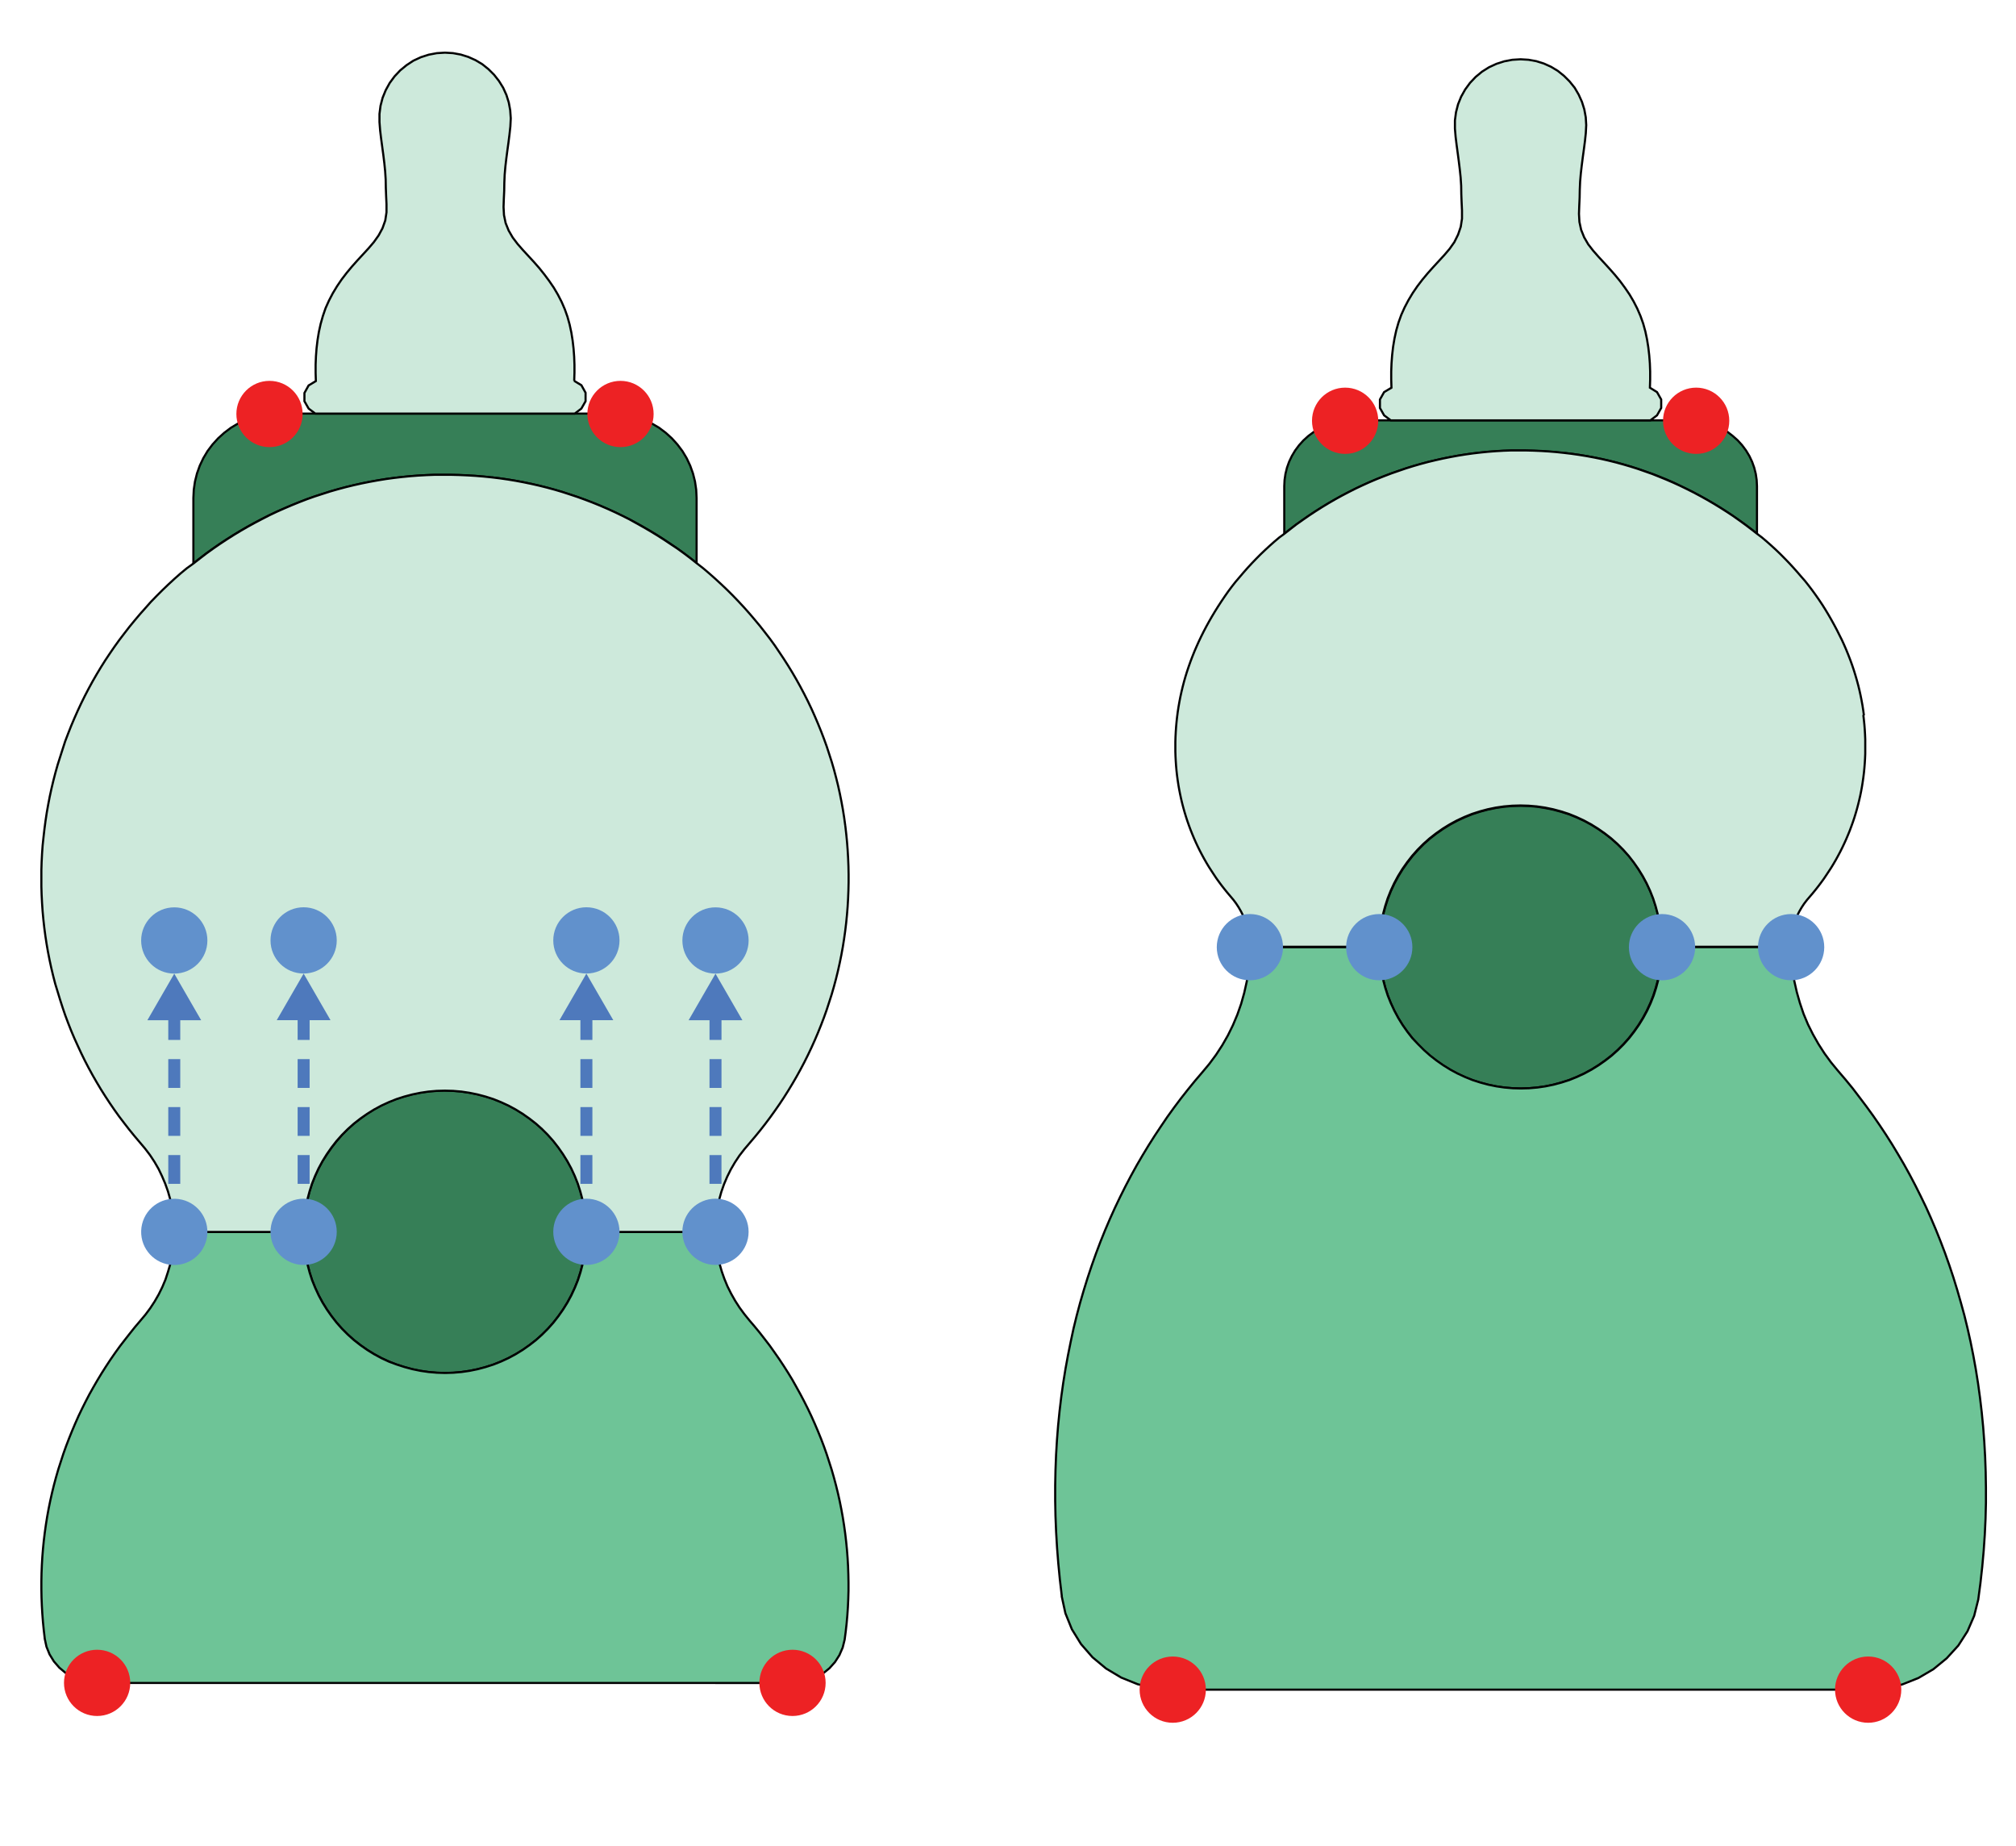 <svg id="Layer_1" data-name="Layer 1" xmlns="http://www.w3.org/2000/svg" viewBox="0 0 804 736"><defs><style>.cls-1{fill:#367f57;}.cls-1,.cls-2,.cls-3{stroke:#010101;stroke-width:0.85px;}.cls-2{fill:#6ec497;}.cls-3{fill:#cde9db;}.cls-4{fill:#ed2224;}.cls-5{fill:none;stroke:#4e79bc;stroke-width:4.78px;stroke-dasharray:11.48 7.65;}.cls-6{fill:#4e79bc;}.cls-7{fill:#6191cc;}</style></defs><g id="model"><path id="path5" class="cls-1" d="M196.1,190.36l3.19.39,3.17.46,3.16.52,3.15.59,3.14.65,3.12.71,3.11.78,3.09.84,3.07.91,3.06,1,3,1,3,1.09,3,1.15,3,1.22,2.94,1.27,2.92,1.33,2.89,1.39L251,207.1l2.83,1.51,2.79,1.56,2.77,1.61,2.74,1.67,2.7,1.72,2.67,1.78,2.63,1.82,2.6,1.88,2.56,1.93,2.52,2v-26l-.16-3.3-.48-3.26-.8-3.2-1.11-3.11-1.41-3-1.7-2.83-2-2.65-2.21-2.44-2.45-2.22-2.65-2L260,168.9l-3-1.42-3.1-1.11-3.2-.8-3.27-.48-3.29-.16H110.78l-3.3.16-3.26.48-3.2.8-3.11,1.11-3,1.42-2.83,1.69-2.65,2L87,174.78l-2.22,2.44-2,2.65-1.69,2.83-1.42,3-1.11,3.11-.8,3.2-.48,3.26-.16,3.3v26.1l2.57-2,2.6-2,2.64-1.9,2.68-1.86,2.72-1.79,2.75-1.75,2.79-1.69,2.82-1.63,2.85-1.57,2.89-1.52,2.91-1.46,2.94-1.4,3-1.33,3-1.28,3-1.22,3-1.16,3.07-1.09,3.09-1,3.11-1,3.13-.9,3.15-.84,3.17-.77,3.18-.71,3.19-.64,3.21-.58,3.21-.52,3.23-.44,3.24-.38,3.24-.32,3.25-.25,3.25-.18,3.26-.12,3.25,0h3.26l3.26.08,3.25.14,3.26.2,3.24.27,3.24.33"/><path id="path857" class="cls-1" d="M177.47,434.84l-3.28.09-3.27.28-3.24.48-3.22.66-3.16.84-3.12,1-3.05,1.22-3,1.38-2.88,1.56-2.79,1.73L143.8,446l-2.57,2-2.45,2.18-2.32,2.32L134.28,455l-2,2.57-1.88,2.69L128.63,463l-1.56,2.88-1.38,3-1.22,3.05-1,3.12-.84,3.17-.67,3.21-.47,3.24-.28,3.27-.09,3.28.09,3.28.28,3.27.47,3.24.67,3.22.84,3.17,1,3.11,1.22,3,1.38,3,1.56,2.89,1.73,2.79,1.88,2.68,2,2.57,2.18,2.45,2.32,2.32,2.45,2.19,2.57,2,2.69,1.89,2.79,1.72,2.88,1.56,3,1.39,3.05,1.21,3.12,1,3.16.85,3.22.66,3.24.47,3.27.28,3.28.1,3.28-.1,3.27-.28,3.24-.47,3.22-.66,3.17-.85,3.11-1,3.05-1.21,3-1.39,2.89-1.56,2.79-1.72,2.68-1.89,2.57-2,2.45-2.19,2.32-2.32,2.18-2.45,2-2.57,1.88-2.68,1.73-2.79,1.56-2.89,1.39-3,1.21-3,1-3.11.85-3.17L233,501l.47-3.24.28-3.27.1-3.28-.1-3.28-.28-3.27-.47-3.24-.66-3.21-.85-3.17-1-3.12-1.21-3.05-1.39-3L226.31,463l-1.73-2.79-1.88-2.69-2-2.57-2.18-2.45-2.32-2.32L213.71,448l-2.57-2-2.68-1.88-2.79-1.73-2.89-1.56-3-1.38-3.05-1.22-3.11-1-3.17-.84-3.22-.66-3.24-.48-3.27-.28-3.28-.09"/><path id="path9" class="cls-2" d="M298.81,526.46l-2-2.48-1.9-2.59-1.74-2.7-1.58-2.8L290.14,513l-1.24-3-1.06-3-.88-3.09-.69-3.13-.5-3.17-.31-3.2-.12-3.21H233.86l-.1,3.28-.28,3.27L233,501l-.66,3.21-.85,3.17-1,3.11-1.21,3-1.39,3-1.56,2.89-1.73,2.79-1.88,2.68-2,2.57-2.18,2.45-2.32,2.32-2.45,2.19-2.57,2-2.68,1.89-2.79,1.72-2.89,1.56-3,1.39-3.05,1.21-3.11,1-3.17.85-3.22.66-3.24.47-3.27.28-3.28.1-3.28-.1-3.27-.28-3.24-.47-3.22-.66-3.16-.85-3.12-1L155.13,543l-3-1.39-2.88-1.56-2.79-1.72-2.69-1.89-2.57-2-2.45-2.19-2.32-2.32-2.18-2.45-2-2.57-1.88-2.68-1.73-2.79-1.56-2.89-1.38-3-1.22-3-1-3.11-.84-3.17-.67-3.22-.47-3.24-.28-3.27-.09-3.28H69.5l-.1,3.24-.3,3.23-.49,3.2-.69,3.16L67,507.17,66,510.23l-1.26,3-1.43,2.91-1.61,2.81-1.77,2.71L58,524.25l-2.08,2.48-2.1,2.47-2,2.51-2,2.55-2,2.59-1.89,2.62-1.85,2.67-1.78,2.7-1.74,2.74-1.68,2.77-1.62,2.8L35.66,556l-1.5,2.87-1.45,2.9-1.4,2.92-1.33,3-1.27,3-1.21,3-1.15,3-1.09,3.05-1,3.08-1,3.09-.9,3.11-.84,3.13-.77,3.15-.71,3.16-.65,3.18-.58,3.18-.51,3.2-.45,3.21-.39,3.22-.32,3.22-.26,3.23-.19,3.24-.13,3.23-.06,3.24v3.24l.06,3.24.13,3.24.19,3.24.25,3.23.32,3.22.38,3.22,0,.18.7,3.24,1.24,3.07,1.74,2.83,2.18,2.5,2.54,2.12,2.85,1.7,3.07,1.24,3.23.76,3.31.25H316.06l3.26-.24,3.17-.74,3-1.21,2.81-1.66,2.53-2.06,2.17-2.43,1.76-2.75,1.3-3,.79-3.16.43-3.24.36-3.25.29-3.25.22-3.25.15-3.26.09-3.27v-3.26l-.06-3.27-.11-3.26-.19-3.26-.25-3.25-.32-3.25-.38-3.25-.45-3.23-.51-3.22-.58-3.22-.64-3.2-.71-3.18-.78-3.18-.84-3.15-.9-3.14-1-3.12-1-3.09-1.09-3.08-1.16-3.05-1.22-3-1.28-3-1.34-3-1.4-2.95-1.47-2.92-1.52-2.88-1.58-2.86L316,550.22l-1.7-2.79-1.75-2.75-1.8-2.72-1.87-2.68L307,536.63l-2-2.6-2-2.57-2.07-2.52-2.12-2.48"/><path id="path11" class="cls-3" d="M337.1,329.25l-.44-3.22-.51-3.21-.58-3.19-.64-3.19-.7-3.17-.78-3.15-.83-3.14-.91-3.12-1-3.1-1-3.08-1.1-3.05-1.15-3-1.22-3-1.28-3-1.34-3-1.4-2.93-1.46-2.9-1.52-2.87-1.57-2.84-1.63-2.81-1.69-2.77-1.75-2.74-1.8-2.7L309,257.41l-1.91-2.63-2-2.59-2-2.55L301,247.13l-2.1-2.47-2.16-2.43-2.21-2.38-2.25-2.34-2.3-2.29L287.65,233l-2.39-2.2-2.43-2.15-2.47-2.1-2.58-2-2.52-2-2.56-1.93-2.6-1.88L267.47,217l-2.67-1.78-2.7-1.72-2.74-1.67-2.77-1.61-2.79-1.56L251,207.1l-2.86-1.44-2.89-1.39-2.92-1.33-2.94-1.27-3-1.22-3-1.15-3-1.09-3-1-3.06-1-3.07-.91-3.09-.84-3.11-.78-3.12-.71-3.14-.65-3.15-.59-3.16-.52-3.17-.46-3.19-.39-3.24-.33-3.24-.27-3.26-.2-3.25-.14-3.26-.08h-3.26l-3.25,0-3.26.12-3.25.18-3.25.25-3.24.32-3.24.38-3.23.44-3.21.52-3.21.58-3.19.64-3.18.71-3.17.77-3.15.84-3.13.9-3.11,1-3.09,1-3.07,1.09-3,1.16-3,1.22-3,1.28-3,1.33-2.94,1.4L104.47,207l-2.89,1.52-2.85,1.57-2.82,1.63-2.79,1.69-2.75,1.75-2.72,1.79L85,218.78l-2.64,1.9-2.6,2-2.57,2-2.65,1.9L72,228.68l-2.46,2.17-2.41,2.23-2.37,2.27-2.32,2.32L60.18,240,58,242.46l-2.18,2.45-2.12,2.51L51.58,250l-2,2.59-2,2.62-1.92,2.67-1.86,2.71L42,263.29l-1.75,2.78-1.69,2.81-1.64,2.85-1.57,2.88-1.52,2.91-1.45,2.94-1.4,3-1.33,3-1.27,3-1.21,3.06L26,295.58,25,298.68l-1,3.12-1,3.14-.89,3.16-.82,3.17-.76,3.2-.7,3.21-.62,3.22-.57,3.23-.49,3.25-.43,3.25-.37,3.26L17,337.16l-.23,3.27-.17,3.28-.1,3.28,0,3.29,0,3.27.1,3.27.17,3.27.22,3.27.3,3.26.36,3.25.43,3.25.49,3.23.56,3.23.63,3.21.69,3.2.76,3.19.82,3.17L23,395.5l.95,3.13,1,3.11L26,404.83l1.15,3.07,1.2,3.05,1.27,3L31,417l1.39,3,1.44,2.94,1.51,2.9,1.57,2.88,1.63,2.84,1.68,2.81,1.75,2.77,1.79,2.73,1.85,2.7,1.91,2.67,2,2.62,2,2.58,2.07,2.54,2.11,2.5,2.11,2.5,2,2.62,1.8,2.73,1.64,2.84L64.6,469l1.28,3,1.1,3.08.9,3.15.71,3.2.5,3.23L69.4,488l.1,3.27h51.59l.09-3.28.28-3.27.47-3.24.67-3.21.84-3.17,1-3.12,1.22-3.05,1.38-3,1.56-2.88,1.73-2.79,1.88-2.69,2-2.57,2.18-2.45,2.32-2.32,2.45-2.18,2.57-2,2.69-1.88,2.79-1.73,2.88-1.56,3-1.38,3.05-1.22,3.12-1,3.16-.84,3.22-.66,3.24-.48,3.27-.28,3.28-.09,3.28.09,3.27.28,3.24.48,3.22.66,3.17.84,3.11,1,3.05,1.22,3,1.38,2.89,1.56,2.79,1.73,2.68,1.88,2.57,2,2.45,2.18,2.32,2.32,2.18,2.45,2,2.57,1.88,2.69,1.73,2.79,1.56,2.88,1.39,3,1.21,3.05,1,3.12.85,3.17.66,3.21.47,3.24.28,3.27.1,3.28h51.49l.08-3.24.28-3.23.48-3.2.69-3.17.87-3.12,1.07-3.06,1.27-3,1.44-2.9,1.63-2.8,1.79-2.7,2-2.58,2.1-2.47,2.1-2.47,2.05-2.51,2-2.55,1.95-2.59L309,443l1.85-2.66,1.79-2.7,1.73-2.74,1.68-2.77,1.63-2.81,1.57-2.84,1.51-2.86,1.45-2.9,1.39-2.93,1.33-2.95,1.28-3,1.21-3,1.15-3,1.09-3.06,1-3.07,1-3.1.9-3.11.84-3.13.77-3.15.71-3.16.65-3.18.58-3.19.51-3.2.45-3.21.39-3.22.32-3.22.26-3.23.19-3.24.13-3.24.07-3.24v-3.24l-.06-3.24-.13-3.24-.19-3.24-.25-3.23-.32-3.22-.37-3.22"/><path id="path13" class="cls-3" d="M229,151.91l.1-3.23v-3.23l-.12-3.23-.24-3.22-.37-3.2-.51-3.19-.68-3.16-.86-3.11-1.06-3-1.3-3-1.48-2.87-1.64-2.78L219,112l-1.93-2.59-2-2.5-2.13-2.43-2.19-2.38-2.19-2.37-2.13-2.43-1.95-2.57-1.62-2.79-1.21-3L201,85.79l-.18-3.22.11-3.23.15-3.23.05-3.23.14-3.22.28-3.22.37-3.21.42-3.2.44-3.2.41-3.2.35-3.21.16-3.23L203.48,44l-.57-3.11-.94-3L200.67,35,199,32.31l-1.95-2.49-2.24-2.23-2.49-2L189.65,24l-2.89-1.3-3-.94-3.11-.57L177.47,21l-3.27.2-3.22.61-3.12,1-3,1.39L162.12,26l-2.53,2.08-2.25,2.39-1.94,2.64L153.81,36l-1.22,3-.83,3.17-.42,3.25,0,3.28L151.6,52l.39,3.25.44,3.26.44,3.25.4,3.25.33,3.27.21,3.27.06,3.28.12,3.28.15,3.27,0,3.28-.49,3.24L152.55,91,151,93.87l-1.9,2.67L147,99l-2.22,2.42-2.23,2.41-2.18,2.45-2.1,2.52-2,2.61-1.84,2.71-1.7,2.81-1.52,2.91-1.35,3L128.77,126l-.89,3.15-.71,3.21-.53,3.23-.39,3.26-.25,3.27-.13,3.28v3.28l.1,3.28-2.9,1.75-1.66,3V160l1.68,2.94,2.66,2H229.2l2.65-2,1.68-2.94v-3.38l-1.66-3-2.9-1.75"/></g><g id="edits"><circle class="cls-4" cx="247.46" cy="165.09" r="13.21"/><circle class="cls-4" cx="107.48" cy="165.09" r="13.21"/><circle class="cls-4" cx="38.73" cy="671.09" r="13.21"/><circle class="cls-4" cx="316.06" cy="671.09" r="13.21"/><g id="edit_309" data-name="edit 309"><line class="cls-5" x1="69.5" y1="491.22" x2="69.5" y2="403.71"/><polygon class="cls-6" points="80.23 406.85 69.5 388.27 58.77 406.85 80.23 406.85"/></g><circle id="handle_before_309" data-name="handle before 309" class="cls-7" cx="69.5" cy="491.22" r="13.21" transform="translate(-423.76 544.34) rotate(-88.09)"/><circle id="handle_after_309" data-name="handle after 309" class="cls-7" cx="69.5" cy="375.04" r="13.21"/><g id="edit_185" data-name="edit 185"><line class="cls-5" x1="121.09" y1="491.22" x2="121.09" y2="403.69"/><polygon class="cls-6" points="131.82 406.83 121.09 388.25 110.36 406.83 131.82 406.83"/></g><circle id="handle_before_185" data-name="handle before 185" class="cls-7" cx="121.09" cy="491.22" r="13.21"/><circle id="handle_after_185" data-name="handle after 185" class="cls-7" cx="121.09" cy="375.01" r="13.21"/><g id="edit_239" data-name="edit 239"><line class="cls-5" x1="233.86" y1="491.22" x2="233.86" y2="403.69"/><polygon class="cls-6" points="244.59 406.83 233.85 388.25 223.12 406.83 244.59 406.83"/></g><circle id="handle_before_239" data-name="handle before 239" class="cls-7" cx="233.86" cy="491.22" r="13.21"/><circle id="handle_after_239" data-name="handle after 239" class="cls-7" cx="233.86" cy="375.01" r="13.21"/><g id="edit_278" data-name="edit 278"><line class="cls-5" x1="285.34" y1="491.22" x2="285.35" y2="403.71"/><polygon class="cls-6" points="296.08 406.85 285.35 388.27 274.62 406.85 296.08 406.85"/></g><circle id="handle_before_278" data-name="handle before 278" class="cls-7" cx="285.34" cy="491.22" r="13.21"/><circle id="handle_after_278" data-name="handle after 278" class="cls-7" cx="285.35" cy="375.04" r="13.21"/></g><g id="model-2" data-name="model"><path id="path5-2" data-name="path5" class="cls-1" d="M623.88,180.63l3,.36,3,.43,3,.49,3,.55,3,.61,2.93.67,2.92.73,2.91.8,2.89.85,2.87.91,2.85,1,2.84,1,2.81,1.09,2.79,1.14,2.77,1.2L670,193.7l2.72,1.31,2.7,1.36,2.66,1.42,2.64,1.47,2.61,1.52,2.58,1.57,2.55,1.62,2.51,1.68,2.49,1.72,2.45,1.77,2.41,1.82,2.38,1.86V193.88l-.12-2.46-.36-2.46-.61-2.43-.85-2.38-1.09-2.3-1.33-2.21-1.55-2.08-1.75-1.94-2-1.77L689,172.27l-2.29-1.38-2.42-1.15-2.54-.9-2.62-.66-2.67-.39-3.3-.16H539.75l-3.3.16-2.67.39-2.62.66-2.53.9-2.43,1.15-2.29,1.38-2.13,1.58-1.95,1.77-1.75,1.93-1.55,2.08-1.32,2.21-1.1,2.3-.85,2.38-.6,2.43-.36,2.45-.12,2.46v19l2.42-1.89,2.45-1.84,2.49-1.79,2.52-1.75,2.56-1.69,2.59-1.64,2.62-1.59,2.66-1.54,2.68-1.48,2.71-1.42,2.74-1.38,2.77-1.31,2.79-1.26,2.82-1.2,2.84-1.14,2.86-1.09,2.88-1,2.91-1,2.92-.91,2.94-.85,2.95-.79,3-.72,3-.67,3-.6,3-.55,3-.48,3-.42,3-.35,3-.3,3-.23,3.05-.18,3-.11,3.06,0h3l3.06.08,3,.13,3,.19,3.05.25,3,.32"/><path id="path857-2" data-name="path857" class="cls-1" d="M606.45,321.33l-3.28.09-3.27.28-3.25.47-3.21.66-3.17.85-3.11,1-3,1.21-3,1.39-2.89,1.56-2.79,1.73-2.69,1.88-2.57,2-2.45,2.18L565.43,339l-2.18,2.45-2,2.57-1.89,2.68-1.72,2.79-1.56,2.89-1.39,3-1.21,3.05-1,3.11-.85,3.17-.66,3.22-.47,3.24-.28,3.27-.1,3.28.1,3.28.28,3.27.47,3.24.66,3.22.85,3.17,1,3.11,1.21,3.05,1.39,3,1.56,2.89,1.72,2.79,1.89,2.68,2,2.57,2.18,2.45,2.32,2.32,2.45,2.18,2.57,2,2.69,1.88,2.79,1.73,2.89,1.56,3,1.39,3,1.21,3.11,1,3.17.85,3.21.66,3.25.47,3.27.28,3.28.09,3.27-.09,3.27-.28,3.25-.47,3.21-.66,3.17-.85,3.11-1,3-1.21,3-1.39,2.88-1.56,2.79-1.73,2.69-1.88,2.57-2,2.45-2.18,2.32-2.32,2.18-2.45,2-2.57,1.88-2.68,1.72-2.79,1.56-2.89,1.39-3,1.21-3.05,1-3.11.85-3.17.66-3.22.47-3.24.29-3.27.09-3.28-.09-3.28-.29-3.27-.47-3.24-.66-3.22-.85-3.17-1-3.11-1.21-3.05-1.39-3-1.56-2.89-1.72-2.79L651.68,344l-2-2.57L647.46,339l-2.32-2.32-2.45-2.18-2.57-2-2.69-1.88-2.79-1.73-2.88-1.56-3-1.39-3-1.21-3.12-1-3.17-.85-3.21-.66L613,321.7l-3.27-.28-3.27-.09"/><path id="path9-2" data-name="path9" class="cls-2" d="M733.06,427.08l-2.82-3.43-2.62-3.58-2.41-3.75-2.2-3.88-2-4-1.73-4.14L717.83,400l-1.24-4.35-1-4.42-.7-4.48-.44-4.52-.16-4.55H662.83l-.09,3.28-.29,3.27L662,387.5l-.66,3.22-.85,3.17-1,3.11-1.21,3.05-1.39,3-1.56,2.89-1.72,2.79-1.88,2.68-2,2.57-2.18,2.45-2.32,2.32-2.45,2.18-2.57,2-2.69,1.88-2.79,1.73-2.88,1.56-3,1.39-3,1.21-3.11,1-3.17.85-3.21.66-3.25.47-3.27.28-3.27.09-3.28-.09-3.27-.28-3.25-.47-3.21-.66-3.17-.85-3.11-1-3-1.21-3-1.39-2.89-1.56-2.79-1.73-2.69-1.88-2.57-2-2.45-2.18-2.32-2.32L563.25,414l-2-2.57-1.89-2.68-1.72-2.79L556.05,403l-1.39-3L553.45,397l-1-3.11-.85-3.17-.66-3.22-.47-3.24-.28-3.27-.1-3.28H498.47l-.14,4.6-.42,4.59-.7,4.54-1,4.48-1.24,4.4-1.51,4.3-1.76,4.19-2,4.07-2.24,3.92L485,420.58l-2.68,3.62-2.88,3.46-2.92,3.42-2.84,3.49-2.79,3.55-2.71,3.61-2.65,3.68L463,449.15,460.44,453,458,456.85l-2.39,3.95-2.33,4L451,468.94l-2.19,4.18-2.13,4.26-2.07,4.34-2,4.43-1.92,4.5-1.85,4.59-1.77,4.68-1.69,4.77-1.62,4.85-1.53,4.93-1.46,5-1.36,5.11-1.27,5.19L427,535.09l-1.08,5.36-1,5.46-.89,5.53-.79,5.61-.68,5.7-.58,5.77-.46,5.84-.35,5.92-.23,6-.12,6.05v6.12l.12,6.17.25,6.24.37,6.28.5,6.34.62,6.38.76,6.42,0,.37,1.45,6.67,2.58,6.39,3.64,5.9,4.58,5.26,5.4,4.49,6.06,3.62,6.56,2.65,6.9,1.62,7.08.55H745l6.92-.53,6.76-1.57,6.43-2.57,5.94-3.49,5.31-4.35L781,656.2l3.65-5.69,2.67-6.16,1.62-6.45.87-6.54.72-6.5.58-6.45.44-6.4.3-6.34.16-6.28,0-6.22-.1-6.15-.22-6.08-.34-6-.45-5.93-.57-5.85-.68-5.77-.78-5.69-.89-5.6-1-5.52-1.09-5.43-1.19-5.34-1.28-5.25L782,519.39l-1.46-5.07-1.54-5-1.63-4.89-1.7-4.8-1.79-4.71-1.86-4.63-1.93-4.53-2-4.45L766,477l-2.14-4.28-2.21-4.21-2.28-4.12-2.34-4-2.41-4-2.47-3.9-2.54-3.82-2.6-3.76-2.67-3.68-2.73-3.62L738.86,434,736,430.51l-2.93-3.43"/><path id="path11-2" data-name="path11" class="cls-3" d="M743.35,285.28l-.27-2-.31-2-.36-2-.4-2-.44-2-.49-2-.54-2-.58-2-.62-2-.67-2-.72-2-.77-2-.81-2-.86-2-.91-2-1-2-1-2-1.06-2-1.1-2-1.15-2-1.2-2-1.25-2-1.3-1.95-1.34-1.93-1.39-1.92-1.44-1.9-1.49-1.89L718.39,230l-1.58-1.84-1.62-1.82-1.66-1.8-1.71-1.77L710.07,221l-1.78-1.71-1.83-1.68-1.86-1.65-1.89-1.61-2-1.51L698.35,211l-2.41-1.82-2.45-1.77L691,205.65,688.49,204l-2.55-1.62-2.58-1.57-2.61-1.52-2.64-1.47-2.66-1.42-2.7-1.36L670,193.7l-2.74-1.25-2.77-1.2-2.79-1.14L658.92,189l-2.84-1-2.85-1-2.87-.91-2.89-.85-2.91-.8-2.92-.73-2.93-.67-3-.61-3-.55-3-.49-3-.43-3-.36-3-.32-3.05-.25-3-.19-3-.13-3.06-.08h-3l-3.06,0-3,.11-3.05.18-3,.23-3,.3-3,.35-3,.42-3,.48-3,.55-3,.6-3,.67-3,.72-2.95.79-2.94.85-2.92.91-2.91,1-2.88,1-2.86,1.09L549,191.08l-2.82,1.2-2.79,1.26-2.77,1.31-2.74,1.38-2.71,1.42-2.68,1.48-2.66,1.54-2.62,1.59-2.59,1.64-2.56,1.69-2.52,1.75L517,209.13,514.59,211l-2.42,1.89-2,1.46L508.22,216l-1.88,1.67-1.84,1.7-1.81,1.73-1.76,1.77-1.72,1.79-1.68,1.82-1.63,1.85-1.59,1.87L492.77,232l-1.5,1.91-1.44,1.93-1.4,2-1.35,2-1.3,2-1.25,2-1.2,2-1.15,2-1.1,2-1.05,2-1,2-.95,2-.9,2-.86,2-.8,2-.76,2-.71,2-.67,2-.62,2-.57,2-.52,2-.48,2-.44,2-.39,2-.35,2-.31,2-.26,2-.22,2-.18,2-.14,2-.1,2-.06,2,0,1.94,0,1.93.06,1.92.1,1.91.13,1.9.17,1.89.21,1.88.25,1.87.28,1.86.32,1.85.36,1.83.39,1.83.43,1.81.47,1.8.5,1.78.54,1.77.57,1.76.61,1.74.64,1.72.68,1.71.71,1.7.74,1.68.78,1.66.81,1.64.85,1.63.87,1.6.91,1.59.94,1.57,1,1.55,1,1.53,1,1.51,1.07,1.48,1.09,1.47,1.13,1.44,1.15,1.42,1.19,1.4,1.18,1.4,1.1,1.47,1,1.53.92,1.59.82,1.64.72,1.69.61,1.74.51,1.77.4,1.8.28,1.82.18,1.84.05,1.85h51.59l.1-3.28.28-3.27.47-3.24.66-3.22.85-3.17,1-3.11,1.21-3.05,1.39-3,1.56-2.89,1.72-2.79,1.89-2.68,2-2.57,2.18-2.45,2.32-2.32,2.45-2.18,2.57-2,2.69-1.88,2.79-1.73,2.89-1.56,3-1.39,3-1.21,3.11-1,3.17-.85,3.21-.66,3.25-.47,3.27-.28,3.28-.09,3.27.09,3.27.28,3.25.47,3.21.66,3.17.85,3.11,1,3,1.21,3,1.39,2.88,1.56,2.79,1.73,2.69,1.88,2.57,2,2.45,2.18,2.32,2.32,2.18,2.45,2,2.57,1.88,2.68,1.72,2.79,1.56,2.89,1.39,3,1.21,3.05,1,3.11.85,3.17.66,3.22.47,3.24.29,3.27.09,3.28h51.49l0-1.83.16-1.83.27-1.81.38-1.78.5-1.76.6-1.73.71-1.68.82-1.63.91-1.57,1-1.52,1.1-1.45,1.18-1.38,1.18-1.38,1.14-1.4,1.12-1.43,1.09-1.45,1.07-1.47,1-1.49,1-1.51,1-1.53.94-1.55.91-1.57.87-1.59.85-1.6.81-1.63.78-1.64.75-1.66.71-1.67.69-1.69.64-1.71.62-1.72.58-1.73.54-1.75.51-1.76.47-1.78.44-1.78.41-1.8.37-1.82.33-1.82.29-1.84.26-1.84.23-1.86.18-1.86.15-1.88.11-1.89.08-1.89,0-1.91v-1.91l0-1.92-.08-1.93-.11-1.94-.15-1.95-.2-1.95-.23-2"/><path id="path13-2" data-name="path13" class="cls-3" d="M658,154.61l.1-3.23v-3.23l-.12-3.23-.25-3.22-.37-3.21-.51-3.18-.67-3.16-.86-3.12-1.07-3-1.3-3-1.47-2.87-1.64-2.78L648,114.69l-1.92-2.6-2.05-2.5-2.13-2.42-2.18-2.38-2.19-2.37L635.4,100l-2-2.57-1.62-2.79-1.21-3-.68-3.15-.18-3.23.11-3.22.15-3.23.06-3.23.14-3.23.28-3.21.37-3.21.41-3.2.44-3.2.42-3.21.34-3.21.17-3.22-.19-3.16-.57-3.11-.94-3-1.3-2.88L628,35l-2-2.49-2.24-2.24-2.48-2-2.71-1.64-2.88-1.3-3-.94-3.12-.56-3.15-.19-3.28.2-3.22.61-3.12,1-3,1.39-2.77,1.75-2.53,2.09-2.25,2.38-1.94,2.65-1.6,2.86-1.22,3-.82,3.18-.43,3.25v3.28l.27,3.26.4,3.26.44,3.25.43,3.25.4,3.26.34,3.26.21,3.28.05,3.28.13,3.27.15,3.28,0,3.28-.5,3.24-1.06,3.1L580,96.56l-1.89,2.68-2.13,2.5-2.22,2.41-2.22,2.41L569.36,109l-2.1,2.52-2,2.62-1.85,2.71-1.69,2.81-1.53,2.9-1.35,3-1.11,3.09-.9,3.15-.7,3.21-.54,3.23-.38,3.26-.25,3.27-.13,3.28,0,3.28.1,3.28L552,156.36l-1.67,2.94,0,3.39,1.67,2.94,2.66,2H658.17l2.66-2,1.67-2.94,0-3.39-1.67-2.94Z"/></g><g id="edits-2" data-name="edits"><circle class="cls-4" cx="676.44" cy="167.79" r="13.21"/><circle class="cls-4" cx="536.45" cy="167.79" r="13.21"/><circle class="cls-4" cx="467.7" cy="673.79" r="13.21"/><circle class="cls-4" cx="745.04" cy="673.79" r="13.21"/><circle id="handle_before_309-2" data-name="handle before 309" class="cls-7" cx="498.47" cy="377.71" r="7.8"/><circle id="handle_after_309-2" data-name="handle after 309" class="cls-7" cx="498.47" cy="377.71" r="13.21"/><circle id="handle_before_185-2" data-name="handle before 185" class="cls-7" cx="550.06" cy="377.71" r="7.8"/><circle id="handle_after_185-2" data-name="handle after 185" class="cls-7" cx="550.06" cy="377.71" r="13.21"/><circle id="handle_before_239-2" data-name="handle before 239" class="cls-7" cx="662.83" cy="377.71" r="7.8"/><circle id="handle_after_239-2" data-name="handle after 239" class="cls-7" cx="662.83" cy="377.71" r="13.21"/><circle id="handle_before_278-2" data-name="handle before 278" class="cls-7" cx="714.32" cy="377.71" r="7.8"/><circle id="handle_after_278-2" data-name="handle after 278" class="cls-7" cx="714.32" cy="377.71" r="13.21"/></g></svg>